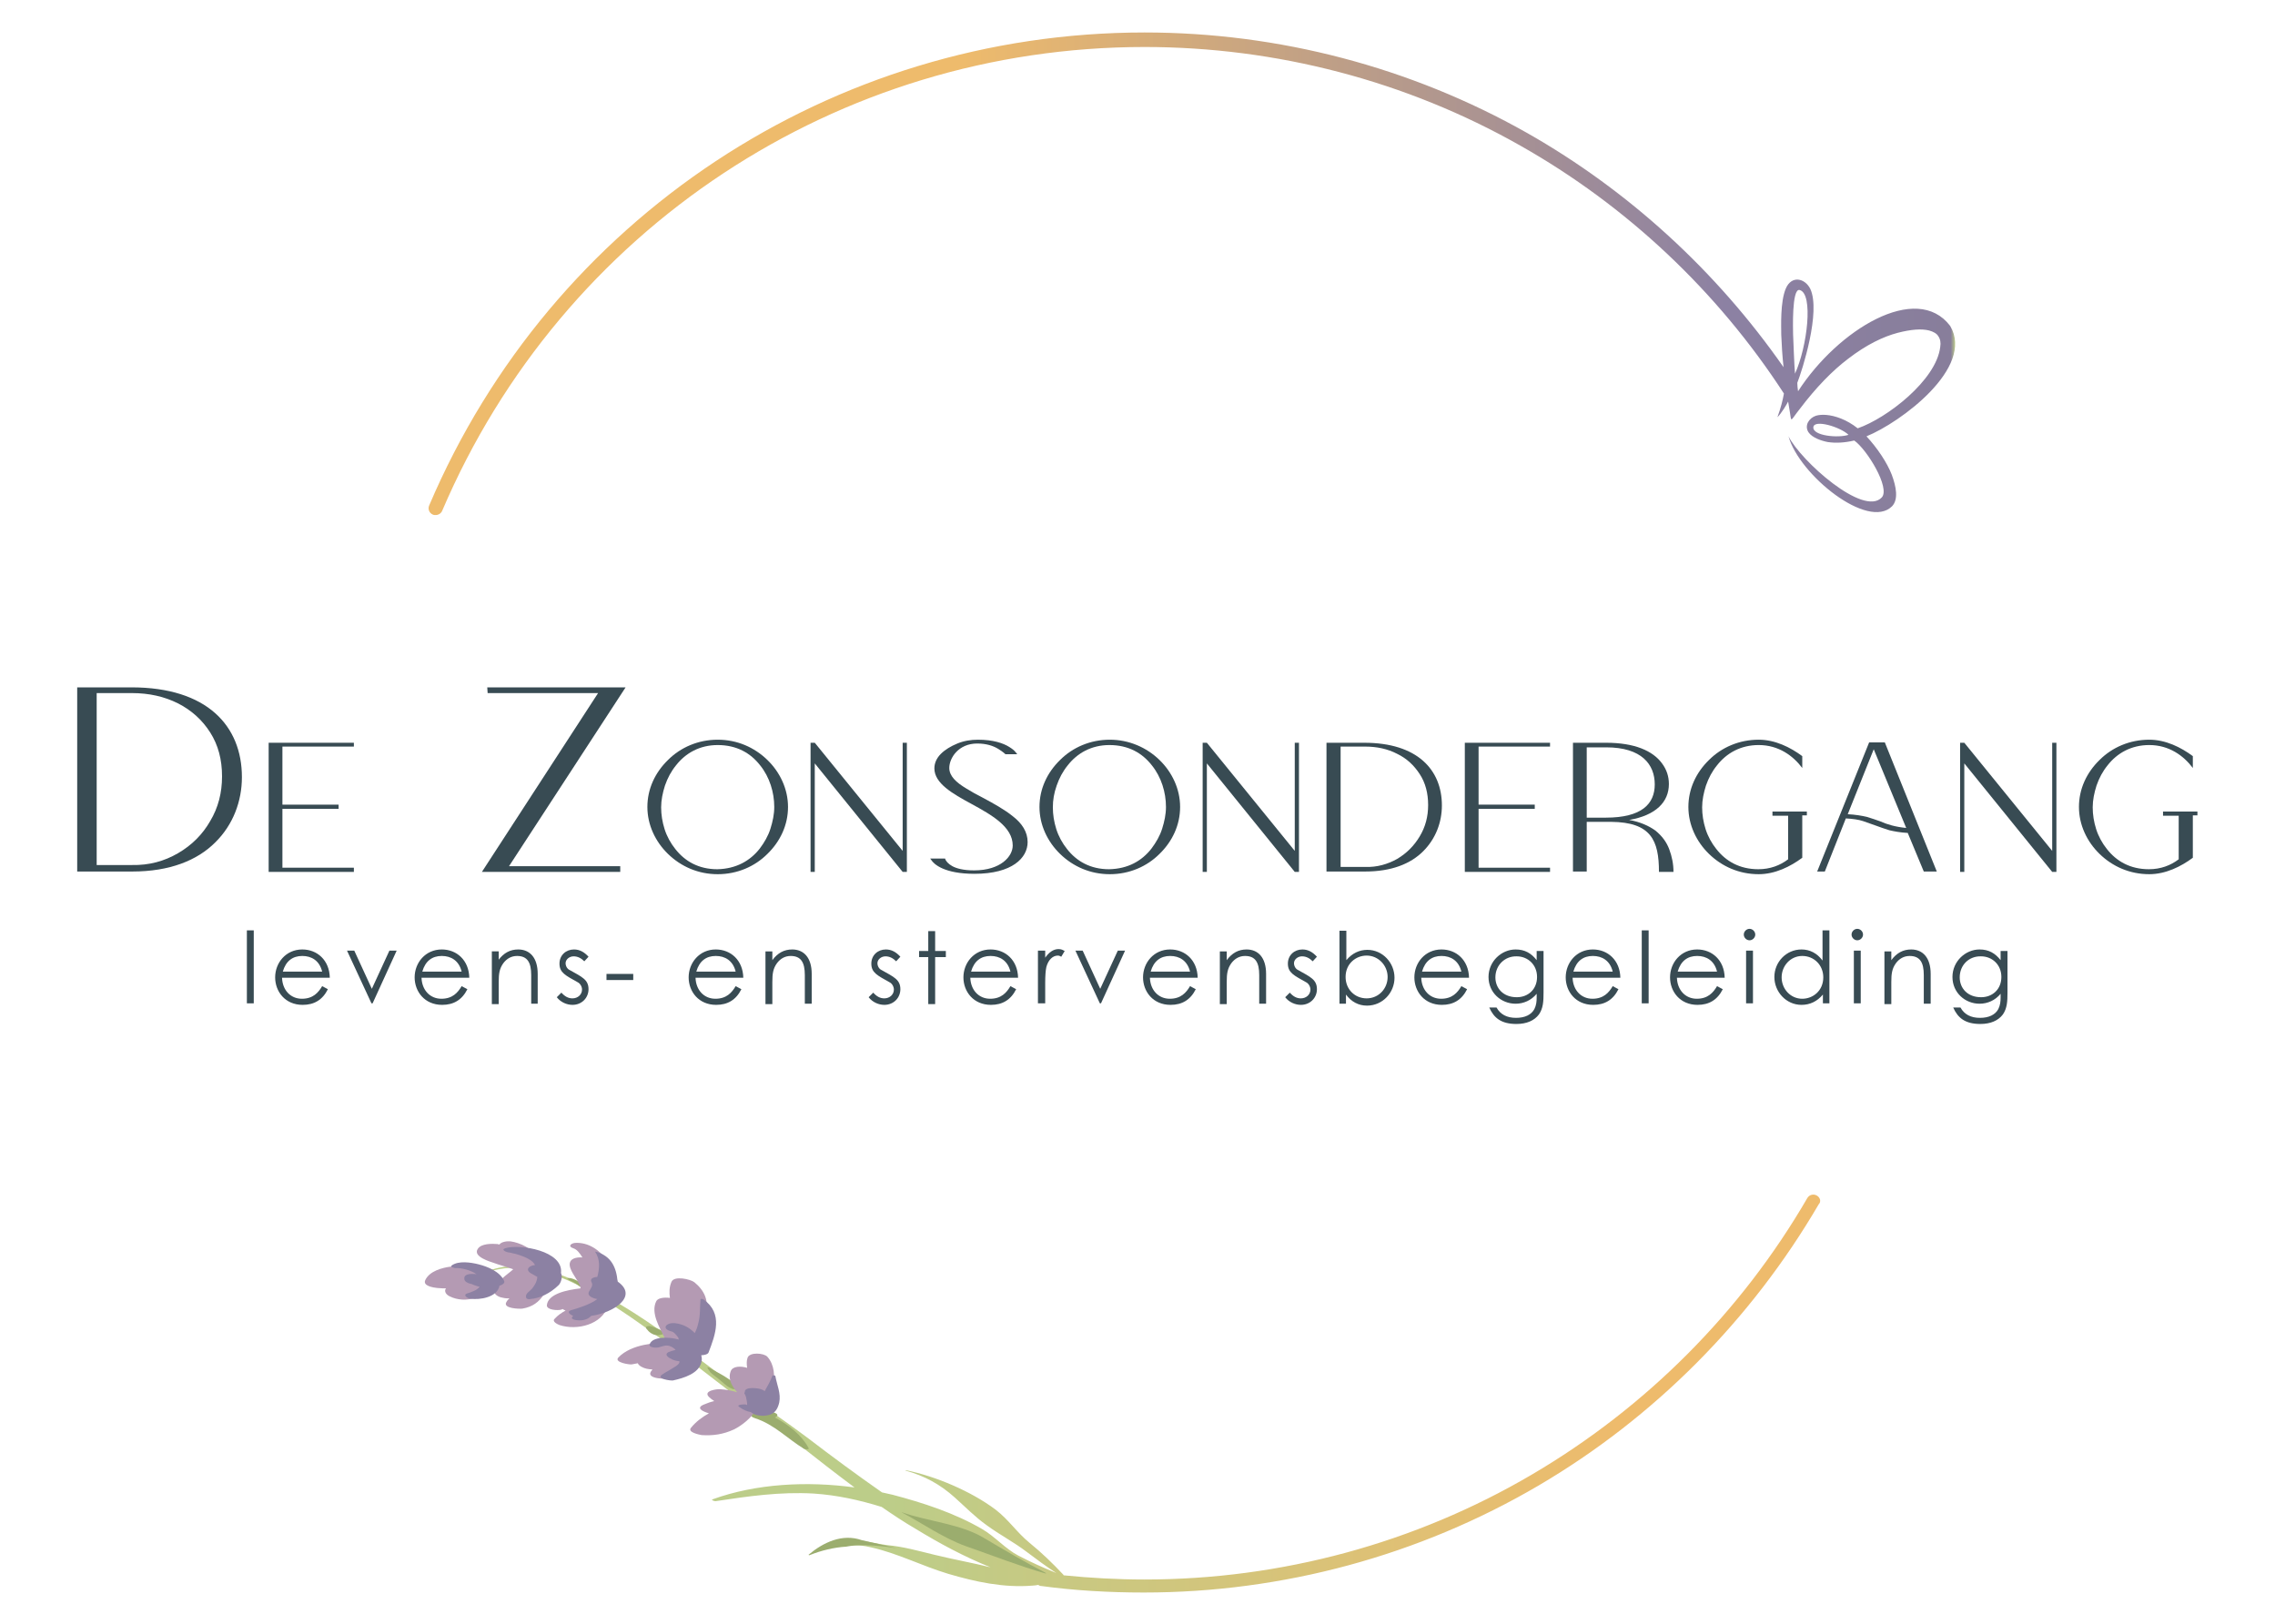 <?xml version="1.0" encoding="utf-8"?>
<!-- Generator: Adobe Illustrator 25.4.6, SVG Export Plug-In . SVG Version: 6.00 Build 0)  -->
<svg version="1.1" id="Laag_1" xmlns="http://www.w3.org/2000/svg" xmlns:xlink="http://www.w3.org/1999/xlink" x="0px" y="0px"
	 viewBox="0 0 595.3 425.1" style="enable-background:new 0 0 595.3 425.1;" xml:space="preserve">
<style type="text/css">
	.st0{fill:#384B53;stroke:#887E9B;stroke-width:3.633;stroke-miterlimit:10;}
	.st1{fill:url(#SVGID_1_);}
	.st2{fill:#384B53;}
	.st3{fill:url(#SVGID_00000144310037542259821160000000496498859879729586_);}
	.st4{fill:#9BAD6E;}
	.st5{fill:#B49AB3;}
	.st6{fill:#8C81A3;}
</style>
<path class="st0" d="M93.5,211.6"/>
<linearGradient id="SVGID_1_" gradientUnits="userSpaceOnUse" x1="112.137" y1="71.699" x2="511.637" y2="71.699">
	<stop  offset="0" style="stop-color:#EEBB6C"/>
	<stop  offset="0.349" style="stop-color:#EEBB6C"/>
	<stop  offset="0.85" style="stop-color:#8C81A3"/>
	<stop  offset="0.997" style="stop-color:#887E9B"/>
	<stop  offset="1" style="stop-color:#BCCD89"/>
</linearGradient>
<path class="st1" d="M510.3,85.3c-8.8-11.6-29.4,1-39.8,17.1c-0.1-0.5-0.2-1.7-0.2-2.2c1.3-3.3,6.2-18.6,3.4-24.6
	c-1.4-2.8-4.9-3.6-6.4-0.1c-1.5,3.5-1.2,10-1.2,12.1c0.1,2.7,0.3,5.7,0.6,8.5c-17.5-25.1-40.5-46.2-67.1-61.3
	c-30.4-17.2-65-26.3-100.1-26.3c-81.7,0-155.2,48.6-187.2,123.8c-0.4,0.9,0,2,1,2.4c0.2,0.1,0.5,0.1,0.7,0.1c0.7,0,1.4-0.4,1.7-1.1
	C147.2,59.9,219.3,12.3,299.5,12.3c34.5,0,68.5,8.9,98.3,25.8c27.8,15.7,51.6,38.1,69,64.9c-0.3,1.7-0.8,3.7-1.7,6.2
	c1.1-1.1,2.4-3.3,2.8-4.1l0.4,2.4c0.5,2.9,0.1,2.9,1.9,0.5l0.7-0.9c4.3-5.7,8.6-10.1,12.7-13.2c4.8-3.7,9.2-5.8,13-6.8
	c3.5-0.9,6.2-1.1,8.2-0.6c1.1,0.3,2,0.8,2.4,1.5c0.5,0.7,0.7,1.7,0.5,2.8c-1,8.7-14,18.7-21.6,21.3c-2.9-2.3-5.9-3.3-8.2-3.5
	c-1-0.1-2,0-2.7,0.2c-1.8,0.6-3.1,2.5-2,4.3c1,1.5,3.5,2.3,5.1,2.6c2,0.3,4.3,0.2,6.9-0.4c3.3,2.3,9.5,12.4,7.2,14.9
	c-4.8,5.1-21.2-9.6-24.4-16c2.8,10.1,20.8,24.6,27.1,18.3c1.7-1.8,1.1-5.1-0.1-8.3c-1.2-3.1-3.8-7-6.6-10
	C497.3,110.6,516.8,96.2,510.3,85.3z M469.7,97.8c-0.2-2.1-0.4-8.2-0.5-10.3c0-1-0.4-12.1,1.7-11.6
	C474.6,76.8,472.9,90.8,469.7,97.8z M474.5,111.8c0.2-2.1,7-0.1,9.2,2C481.1,114.7,474.3,114.1,474.5,111.8z"/>
<g>
	<g>
		<path class="st2" d="M63.3,203.4c0,6.3-2.3,12.5-7,17.1c-4.7,4.7-11.9,7.6-21.7,7.6H20.2l0-48.2h2v0h12.2
			C54.2,179.9,63.3,190,63.3,203.4z M46.6,223.3c3.6-2.1,6.4-4.9,8.4-8.4c2.1-3.5,3.1-7.4,3.1-11.7c0-4.4-1-8.2-3.1-11.5
			s-4.9-5.8-8.4-7.6c-3.6-1.8-7.6-2.7-12.1-2.7h-9.2l0,45h9.2C39,226.5,43,225.4,46.6,223.3z"/>
		<path class="st2" d="M92.6,195.4H73.9l0,15.2h14.7v1.1H73.9v15.4h18.7v1.1H70.3V228l0-0.9h0l0-16v-16.7h22.3V195.4z"/>
		<path class="st2" d="M156.5,181.4h-28.9l-0.1-1.5h36.2l-30.5,46.8h29.1v1.5h-36.2L156.5,181.4z"/>
		<path class="st2" d="M200.8,198.9c3.3,3.2,5.4,7.6,5.4,12.3c0,4.7-2,9-5.4,12.3c-3.3,3.3-7.9,5.3-13,5.3s-9.6-2-13-5.3
			c-3.3-3.2-5.4-7.6-5.4-12.3c0-4.7,2-9,5.4-12.3c3.3-3.3,7.9-5.3,13-5.3S197.4,195.6,200.8,198.9z M198.8,222.1
			c1.2-1.6,2.2-3.3,2.8-5.2c0.6-1.9,1-3.8,1-5.7c0-3.8-1.2-7.8-3.7-10.9c-2.5-3.2-6.1-5.3-11.1-5.3c-4.7,0-8.4,2.1-10.9,5.3
			c-1.3,1.6-2.2,3.3-2.9,5.3c-0.6,1.9-1,3.8-1,5.7s0.3,3.8,0.9,5.7c0.6,1.9,1.6,3.7,2.8,5.2c2.5,3.2,6.1,5.3,11,5.3
			C192.6,227.4,196.3,225.3,198.8,222.1z"/>
		<path class="st2" d="M236.2,194.4h1.1v33.8h-1.1l-23-28.4v28.4h-1.1v-33.8h1.1l23,28.3V194.4z"/>
		<path class="st2" d="M263.1,197.4c0,0-0.6-0.6-1.9-1.4s-3.1-1.4-5.5-1.4c-4.9,0-7.3,3.8-7.3,6.4c0,2.1,1.8,3.8,4.5,5.4
			c1.3,0.8,2.7,1.6,4.3,2.4c2.8,1.5,5.7,3.1,7.9,4.9c2.3,1.8,3.8,4,3.8,6.7c0,4.1-4,8.3-13.9,8.3c-7.9,0-10.6-2.5-11.3-3.6l-0.3-0.4
			h3.9l0.1,0.3c0.2,0.4,0.7,1.1,1.8,1.7s2.9,1.1,5.7,1.1c7,0,10.1-3.7,10.1-6.5c0-4.9-5.5-8-10.8-10.9c-5-2.7-9.7-5.4-9.7-9.3
			c0-1.4,0.6-2.7,1.7-3.8c1.1-1.1,2.6-2,4.3-2.7c1.7-0.7,3.5-1,5.4-1c4,0,6.6,0.9,8.2,1.9c0.8,0.5,1.3,0.9,1.6,1.3
			c0.2,0.2,0.3,0.4,0.4,0.5l0.1,0.1H263.1z"/>
		<path class="st2" d="M303.4,198.9c3.3,3.2,5.4,7.6,5.4,12.3c0,4.7-2,9-5.4,12.3c-3.3,3.3-7.9,5.3-13,5.3c-5.1,0-9.6-2-13-5.3
			c-3.3-3.2-5.4-7.6-5.4-12.3c0-4.7,2-9,5.4-12.3c3.3-3.3,7.9-5.3,13-5.3C295.4,193.6,300,195.6,303.4,198.9z M301.3,222.1
			c1.2-1.6,2.2-3.3,2.8-5.2c0.6-1.9,1-3.8,1-5.7c0-3.8-1.2-7.8-3.7-10.9c-2.5-3.2-6.1-5.3-11.1-5.3c-4.7,0-8.4,2.1-10.9,5.3
			c-1.3,1.6-2.2,3.3-2.9,5.3s-1,3.8-1,5.7s0.3,3.8,0.9,5.7c0.6,1.9,1.6,3.7,2.8,5.2c2.5,3.2,6.1,5.3,11,5.3
			C295.2,227.4,298.8,225.3,301.3,222.1z"/>
		<path class="st2" d="M338.8,194.4h1.1v33.8h-1.1l-23-28.4v28.4h-1.1v-33.8h1.1l23,28.3V194.4z"/>
		<path class="st2" d="M377.3,210.8c0,4.4-1.6,8.7-4.9,12c-3.3,3.3-8.3,5.3-15.2,5.3h-10.1l0-33.7h1.4v0h8.5
			C370.9,194.4,377.3,201.5,377.3,210.8z M365.6,224.8c2.5-1.5,4.4-3.4,5.9-5.9c1.5-2.5,2.2-5.2,2.2-8.2c0-3.1-0.7-5.8-2.2-8.1
			s-3.4-4.1-5.9-5.3c-2.5-1.3-5.3-1.9-8.4-1.9h-6.4l0,31.5h6.5C360.3,227,363.1,226.2,365.6,224.8z"/>
		<path class="st2" d="M405.6,195.4h-18.7l0,15.2h14.7v1.1h-14.7v15.4h18.7v1.1h-22.3V228l0-0.9h0l0-16v-16.7h22.3V195.4z"/>
		<path class="st2" d="M433.2,217.4c1.7,1.4,2.9,3,3.6,4.9c0.7,1.9,1.1,3.8,1.1,5.9h-3.8c0-8.3-2.1-13-12.5-13.1c0,0,0,0,0,0
			c-0.5,0-1,0-1.5,0h-4.9l0,13h-3.6V214l0-19.6h8.7c7.4,0,12.2,2.1,14.6,5.4c1.2,1.6,1.8,3.4,1.8,5.4c0,4.7-3.4,8.2-10.4,9.4
			C429.1,215.1,431.4,216.1,433.2,217.4z M415.2,214h5c9.4,0,12.8-3.6,12.8-8.7c0-5.2-3.4-9.7-12.7-9.7h-5.1V214z"/>
		<path class="st2" d="M472.9,213.4h-1.3l0,11.1c-3.1,2.3-7.1,4.3-11.4,4.3c-5.1,0-9.6-2-13-5.3c-3.3-3.2-5.4-7.6-5.4-12.3
			c0-4.7,2-9,5.4-12.3c3.3-3.3,7.9-5.3,13-5.3c4.3,0,8.3,2,11.4,4.3v3.1c-2.4-3.2-6.2-6-11.4-6c-4.7,0-8.4,2.1-10.9,5.3
			c-1.3,1.6-2.2,3.3-2.9,5.3c-0.6,1.9-1,3.8-1,5.7s0.3,3.8,0.9,5.7c0.6,1.9,1.6,3.7,2.8,5.2c2.5,3.2,6.1,5.3,11,5.3
			c3.1,0,5.7-1,7.8-2.6l0-11.4h-4.1v-1.1h9V213.4z"/>
		<path class="st2" d="M503.4,228.1l-4.2-10.1c-1.9-0.1-3.5-0.4-4.8-0.7c-1.3-0.4-2.4-0.8-3.5-1.2c-1.1-0.4-2.2-0.8-3.4-1.2
			s-2.7-0.6-4.5-0.7l-5.5,13.9h-2l13.6-33.8h4.1l13.6,33.8H503.4z M483.5,213.1c2,0.1,3.7,0.4,5,0.7c1.3,0.4,2.5,0.8,3.6,1.2
			c1.8,0.8,3.8,1.4,6.7,1.7l-8.5-20.6L483.5,213.1z"/>
		<path class="st2" d="M537,194.4h1.1v33.8H537l-23-28.4v28.4h-1.1v-33.8h1.1l23,28.3V194.4z"/>
		<path class="st2" d="M575.1,213.4h-1.3l0,11.1c-3.1,2.3-7.1,4.3-11.4,4.3c-5.1,0-9.6-2-13-5.3c-3.3-3.2-5.4-7.6-5.4-12.3
			c0-4.7,2-9,5.4-12.3c3.3-3.3,7.9-5.3,13-5.3c4.3,0,8.3,2,11.4,4.3v3.1c-2.4-3.2-6.2-6-11.4-6c-4.7,0-8.4,2.1-10.9,5.3
			c-1.3,1.6-2.2,3.3-2.9,5.3c-0.6,1.9-1,3.8-1,5.7s0.3,3.8,0.9,5.7c0.6,1.9,1.6,3.7,2.8,5.2c2.5,3.2,6.1,5.3,11,5.3
			c3.1,0,5.7-1,7.8-2.6l0-11.4h-4.1v-1.1h9V213.4z"/>
	</g>
	<g>
		<path class="st2" d="M64.6,243.5h1.8v19.1h-1.8V243.5z"/>
		<path class="st2" d="M73.8,255.9c0.1,3.2,2.2,5.5,5.2,5.5c2.9,0,4.3-1.6,5.3-3.3l1.5,0.8c-1.4,2.8-3.6,4.1-6.6,4.1
			c-4.6,0-7.2-3.5-7.2-7.2c0-3.8,2.8-7.3,7.1-7.3c3.9,0,7.1,2.8,7.2,7.4H73.8z M84.3,254.3c-0.7-2.9-2.8-4.1-5.2-4.1
			c-2.5,0-4.3,1.3-5.1,4.1H84.3z"/>
		<path class="st2" d="M90.8,248.8h1.9l4.6,10l4.6-10h1.9l-6.3,13.8h-0.3L90.8,248.8z"/>
		<path class="st2" d="M110.3,255.9c0.1,3.2,2.2,5.5,5.2,5.5c2.9,0,4.3-1.6,5.3-3.3l1.5,0.8c-1.4,2.8-3.6,4.1-6.6,4.1
			c-4.6,0-7.2-3.5-7.2-7.2c0-3.8,2.8-7.3,7.1-7.3c3.9,0,7.1,2.8,7.2,7.4H110.3z M120.8,254.3c-0.7-2.9-2.8-4.1-5.2-4.1
			c-2.5,0-4.3,1.3-5.1,4.1H120.8z"/>
		<path class="st2" d="M130.4,251.3c1.4-1.9,3.1-2.8,5.2-2.8c3,0,5.1,2.1,5.1,6.4v7.8H139v-7.5c0-3.3-1-5-3.7-5
			c-1.5,0-2.7,0.7-3.6,1.9c-1,1.4-1.2,2.7-1.2,4.9v5.8h-1.8v-13.8h1.8V251.3z"/>
		<path class="st2" d="M146.9,259.8c0.9,1,1.8,1.5,2.9,1.5c1.4,0,2.5-1,2.5-2.3c0-0.8-0.5-1.6-1.1-1.9c-3.2-1.8-4.8-2.5-4.8-4.9
			c0-2.2,1.7-3.7,3.8-3.7c1.5,0,2.7,0.7,3.8,1.9l-1.1,1.2c-0.8-0.8-1.7-1.3-2.8-1.3c-1.1,0-2.1,0.8-2.1,1.8c0,0.7,0.4,1.5,1.1,1.8
			c3.2,1.8,4.9,2.5,4.9,5c0,2.2-1.7,4.1-4.2,4.1c-1.5,0-3.1-0.7-4.1-2L146.9,259.8z"/>
		<path class="st2" d="M158.7,254.9h7v1.6h-7V254.9z"/>
		<path class="st2" d="M182,255.9c0.1,3.2,2.2,5.5,5.2,5.5c2.9,0,4.3-1.6,5.3-3.3l1.5,0.8c-1.4,2.8-3.6,4.1-6.6,4.1
			c-4.6,0-7.2-3.5-7.2-7.2c0-3.8,2.8-7.3,7.1-7.3c3.9,0,7.1,2.8,7.2,7.4H182z M192.5,254.3c-0.7-2.9-2.8-4.1-5.2-4.1
			c-2.5,0-4.3,1.3-5.1,4.1H192.5z"/>
		<path class="st2" d="M202.1,251.3c1.4-1.9,3.1-2.8,5.2-2.8c3,0,5.1,2.1,5.1,6.4v7.8h-1.8v-7.5c0-3.3-1-5-3.7-5
			c-1.5,0-2.7,0.7-3.6,1.9c-1,1.4-1.2,2.7-1.2,4.9v5.8h-1.8v-13.8h1.8V251.3z"/>
		<path class="st2" d="M228.5,259.8c0.9,1,1.8,1.5,2.9,1.5c1.4,0,2.5-1,2.5-2.3c0-0.8-0.5-1.6-1.1-1.9c-3.2-1.8-4.8-2.5-4.8-4.9
			c0-2.2,1.7-3.7,3.8-3.7c1.5,0,2.7,0.7,3.8,1.9l-1.1,1.2c-0.8-0.8-1.7-1.3-2.8-1.3c-1.1,0-2.1,0.8-2.1,1.8c0,0.7,0.4,1.5,1.1,1.8
			c3.2,1.8,4.9,2.5,4.9,5c0,2.2-1.7,4.1-4.2,4.1c-1.5,0-3.1-0.7-4.1-2L228.5,259.8z"/>
		<path class="st2" d="M242.9,243.7h1.8v5.2h2.8v1.6h-2.8v12.3h-1.8v-12.3h-2.4v-1.6h2.4V243.7z"/>
		<path class="st2" d="M253.9,255.9c0.1,3.2,2.2,5.5,5.2,5.5c2.9,0,4.3-1.6,5.3-3.3l1.5,0.8c-1.4,2.8-3.6,4.1-6.6,4.1
			c-4.6,0-7.2-3.5-7.2-7.2c0-3.8,2.8-7.3,7.1-7.3c3.9,0,7.1,2.8,7.2,7.4H253.9z M264.4,254.3c-0.7-2.9-2.8-4.1-5.2-4.1
			c-2.5,0-4.3,1.3-5.1,4.1H264.4z"/>
		<path class="st2" d="M273.4,250.8c1-1.5,2.2-2.4,3.6-2.4c0.8,0,1.2,0.3,1.6,0.5l-0.9,1.5c-0.2-0.1-0.5-0.3-0.9-0.3
			c-1.3,0-2.5,1.1-3,3c-0.2,0.9-0.3,2.3-0.3,4.2v5.3h-1.9v-13.8h1.9V250.8z"/>
		<path class="st2" d="M281.4,248.8h1.9l4.6,10l4.6-10h1.9l-6.3,13.8h-0.3L281.4,248.8z"/>
		<path class="st2" d="M300.9,255.9c0.1,3.2,2.2,5.5,5.2,5.5c2.9,0,4.3-1.6,5.3-3.3l1.5,0.8c-1.4,2.8-3.6,4.1-6.6,4.1
			c-4.6,0-7.2-3.5-7.2-7.2c0-3.8,2.8-7.3,7.1-7.3c3.9,0,7.1,2.8,7.2,7.4H300.9z M311.4,254.3c-0.7-2.9-2.8-4.1-5.2-4.1
			c-2.5,0-4.3,1.3-5.1,4.1H311.4z"/>
		<path class="st2" d="M321,251.3c1.4-1.9,3.1-2.8,5.2-2.8c3,0,5.1,2.1,5.1,6.4v7.8h-1.8v-7.5c0-3.3-1-5-3.7-5
			c-1.5,0-2.7,0.7-3.6,1.9c-1,1.4-1.2,2.7-1.2,4.9v5.8h-1.8v-13.8h1.8V251.3z"/>
		<path class="st2" d="M337.5,259.8c0.9,1,1.8,1.5,2.9,1.5c1.4,0,2.5-1,2.5-2.3c0-0.8-0.5-1.6-1.1-1.9c-3.2-1.8-4.8-2.5-4.8-4.9
			c0-2.2,1.7-3.7,3.8-3.7c1.5,0,2.7,0.7,3.8,1.9l-1.1,1.2c-0.8-0.8-1.7-1.3-2.8-1.3c-1.1,0-2.1,0.8-2.1,1.8c0,0.7,0.4,1.5,1.1,1.8
			c3.2,1.8,4.9,2.5,4.9,5c0,2.2-1.7,4.1-4.2,4.1c-1.5,0-3.1-0.7-4.1-2L337.5,259.8z"/>
		<path class="st2" d="M352.3,262.7h-1.8v-19.1h1.8v7.7c1.5-1.8,3.4-2.7,5.5-2.7c4,0,7.1,3.4,7.1,7.3c0,3.9-3.1,7.3-7.2,7.3
			c-2.2,0-4.1-1-5.5-2.9V262.7z M363.1,255.7c0-3-2.4-5.6-5.5-5.6c-2.8,0-5.5,2.1-5.5,5.6c0,3.2,2.4,5.6,5.5,5.6
			C360.8,261.3,363.1,258.7,363.1,255.7z"/>
		<path class="st2" d="M371.9,255.9c0.1,3.2,2.2,5.5,5.2,5.5c2.9,0,4.3-1.6,5.3-3.3l1.5,0.8c-1.4,2.8-3.6,4.1-6.6,4.1
			c-4.6,0-7.2-3.5-7.2-7.2c0-3.8,2.8-7.3,7.1-7.3c3.9,0,7.1,2.8,7.2,7.4H371.9z M382.4,254.3c-0.7-2.9-2.8-4.1-5.2-4.1
			c-2.5,0-4.3,1.3-5.1,4.1H382.4z"/>
		<path class="st2" d="M403.9,259.8c0,2.3-0.1,4.1-1.2,5.7c-1.2,1.6-3.2,2.5-5.9,2.5c-4,0-5.9-1.6-7.1-4.3h1.9
			c1,1.8,2.7,2.7,5.1,2.7c2.3,0,4-0.8,4.8-2.3c0.5-1,0.6-2,0.6-3v-1c-1.4,1.7-3.4,2.6-5.5,2.6c-3.8,0-7.1-2.9-7.1-7
			c0-4.1,3.4-7.2,7.1-7.2c2.4,0,4.1,1,5.5,2.8v-2.4h1.8V259.8z M391.3,255.8c0,2.8,2,5.2,5.6,5.2c3,0,5.3-2.1,5.3-5.3
			c0-3.3-2.5-5.4-5.3-5.4C393.8,250.2,391.3,252.6,391.3,255.8z"/>
		<path class="st2" d="M411.5,255.9c0.1,3.2,2.2,5.5,5.2,5.5c2.9,0,4.3-1.6,5.3-3.3l1.5,0.8c-1.4,2.8-3.6,4.1-6.6,4.1
			c-4.6,0-7.2-3.5-7.2-7.2c0-3.8,2.8-7.3,7.1-7.3c3.9,0,7.1,2.8,7.2,7.4H411.5z M422,254.3c-0.7-2.9-2.8-4.1-5.2-4.1
			c-2.5,0-4.3,1.3-5.1,4.1H422z"/>
		<path class="st2" d="M429.6,243.5h1.8v19.1h-1.8V243.5z"/>
		<path class="st2" d="M438.8,255.9c0.1,3.2,2.2,5.5,5.2,5.5c2.9,0,4.3-1.6,5.3-3.3l1.5,0.8c-1.4,2.8-3.6,4.1-6.6,4.1
			c-4.6,0-7.2-3.5-7.2-7.2c0-3.8,2.8-7.3,7.1-7.3c3.9,0,7.1,2.8,7.2,7.4H438.8z M449.3,254.3c-0.7-2.9-2.8-4.1-5.2-4.1
			c-2.5,0-4.3,1.3-5.1,4.1H449.3z"/>
		<path class="st2" d="M459.3,244.6c0,0.8-0.7,1.5-1.5,1.5s-1.5-0.7-1.5-1.5c0-0.8,0.7-1.5,1.5-1.5
			C458.6,243.1,459.3,243.8,459.3,244.6z M456.9,248.8h1.8v13.8h-1.8V248.8z"/>
		<path class="st2" d="M477,260.3c-1.5,1.8-3.4,2.7-5.6,2.7c-4,0-7.1-3.4-7.1-7.3s3.1-7.2,7.1-7.2c2.2,0,4.1,1,5.5,2.9v-7.9h1.8
			v19.1H477V260.3z M466.2,255.8c0,3,2.3,5.6,5.4,5.6c2.8,0,5.5-2.1,5.5-5.6c0-3.2-2.4-5.6-5.5-5.6
			C468.5,250.2,466.2,252.8,466.2,255.8z"/>
		<path class="st2" d="M487.5,244.6c0,0.8-0.7,1.5-1.5,1.5s-1.5-0.7-1.5-1.5c0-0.8,0.7-1.5,1.5-1.5
			C486.8,243.1,487.5,243.8,487.5,244.6z M485.1,248.8h1.8v13.8h-1.8V248.8z"/>
		<path class="st2" d="M494.9,251.3c1.4-1.9,3.1-2.8,5.2-2.8c3,0,5.1,2.1,5.1,6.4v7.8h-1.8v-7.5c0-3.3-1-5-3.7-5
			c-1.5,0-2.7,0.7-3.6,1.9c-1,1.4-1.2,2.7-1.2,4.9v5.8h-1.8v-13.8h1.8V251.3z"/>
		<path class="st2" d="M525.3,259.8c0,2.3-0.1,4.1-1.2,5.7c-1.2,1.6-3.2,2.5-5.9,2.5c-4,0-5.9-1.6-7.1-4.3h1.9
			c1,1.8,2.7,2.7,5.1,2.7c2.3,0,4-0.8,4.8-2.3c0.5-1,0.6-2,0.6-3v-1c-1.4,1.7-3.4,2.6-5.5,2.6c-3.8,0-7.1-2.9-7.1-7
			c0-4.1,3.4-7.2,7.1-7.2c2.4,0,4.1,1,5.5,2.8v-2.4h1.8V259.8z M512.8,255.8c0,2.8,2,5.2,5.6,5.2c3,0,5.3-2.1,5.3-5.3
			c0-3.3-2.5-5.4-5.3-5.4C515.2,250.2,512.8,252.6,512.8,255.8z"/>
	</g>
</g>
<linearGradient id="SVGID_00000036947273759349567720000015025288212501013141_" gradientUnits="userSpaceOnUse" x1="125.8" y1="364.863" x2="476.373" y2="364.863">
	<stop  offset="0" style="stop-color:#BCCD89"/>
	<stop  offset="0.3" style="stop-color:#BCCD89"/>
	<stop  offset="0.85" style="stop-color:#EEBB6C"/>
	<stop  offset="1" style="stop-color:#EEBB6C"/>
</linearGradient>
<path style="fill:url(#SVGID_00000036947273759349567720000015025288212501013141_);" d="M475.4,312.9c-0.9-0.5-2-0.2-2.5,0.7
	c-17.3,29.8-42.2,54.8-72,72.3c-30.6,18-65.7,27.5-101.4,27.5c-7.1,0-14.2-0.4-21.2-1.1c0,0,0,0,0-0.1c-2.8-3-5.7-5.8-8.9-8.4
	c-3.4-2.8-5.4-6-8.9-8.7c-6.4-4.8-15.6-8.7-23.4-10.3c-0.1,0-0.2,0-0.1,0.1c5,1.4,9,3.6,12.8,7c2.8,2.5,5.3,5.1,8.4,7.3
	c3.4,2.5,7.1,4.4,10.5,7c2.5,1.9,5.1,3.8,7.7,5.5c-3.4-1.4-6.8-2.9-10-4.6c-3.4-1.8-6.1-5-9.4-6.9c-7.2-4.2-15.5-6.9-23.5-9
	c-0.9-0.2-1.8-0.4-2.7-0.6c-6.6-4.6-13.1-9.4-19.5-14.3c-6.4-4.8-13-9.2-19.4-13.9c-11.3-8.4-22.2-17.2-34.7-23.9
	c-9.1-4.9-21.3-10.2-31.4-5c-0.1,0.1,0.2,0.1,0.2,0.1c13.2-5.9,28.4,3.9,39,11.1c10.3,7.1,20.1,15.1,30.1,22.6
	c9.6,7.2,18.8,14.8,28.5,22c-12.4-1.7-25.8-1-37.1,3.1c-0.6,0.2,0.5,0.5,0.7,0.5c8.6-1.3,17-2.5,25.7-2c6.1,0.4,12,1.7,17.8,3.5
	c2.9,2,5.9,4,9,5.8c5.9,3.6,12.5,7.2,19.5,10c-4.9-1.2-9.9-2.1-14.8-3.3c-4.1-1-8-2.1-12.2-2.5c-4.6-0.5-10.8-3-14.9,0.4
	c-0.1,0.1,0.1,0.1,0.1,0.1c3.7-0.6,7-0.8,10.6,0.1c6.8,1.5,13.4,4.9,20.1,6.9c7.1,2.1,14.5,3.7,22,3.1c0.5,0,1.1-0.1,1.6-0.2
	c0.2,0.2,0.5,0.3,0.8,0.3c8.8,1.2,17.9,1.7,26.8,1.7c36.4,0,72.1-9.7,103.3-28c30.3-17.8,55.6-43.3,73.3-73.6
	C476.6,314.5,476.3,313.4,475.4,312.9z"/>
<g>
	<path class="st4" d="M173.5,348.5c-0.7-0.5-1.5-0.8-2.3-1.1c-0.6-0.2-1.6-0.6-2.1-0.1c-0.3,0.3,0.5,0.9,0.6,1.1
		c0.4,0.4,0.9,0.7,1.4,0.9c0.6,0.2,1.3,0.2,2,0C173.6,349.2,174,348.8,173.5,348.5z"/>
	<path class="st4" d="M189.7,360.3c-1.4-0.9-2.8-1.5-4.2-2.4c-0.1,0-0.5,0-0.4,0.1c0.3,0.4,0.5,0.8,0.8,1.2c0.6,0.6,1.4,1.1,2,1.6
		c1.2,0.9,2.3,2.2,3.7,2.7c0.3,0.1,1.2,0.2,1.3-0.2c0-0.1,0.1-0.2,0.1-0.3c0-0.1-0.1-0.2-0.1-0.3C191.9,361.7,190.8,361,189.7,360.3
		z"/>
	<path class="st4" d="M149.1,334.5c-0.1,0-0.9,0-0.5,0.3c0.4,0.3,0.9,0.5,1.3,0.7c0.6,0.3,1.3,0.8,1.8,1.2c0.1,0.1,0.7,0.2,0.6-0.1
		C151.8,335.4,150.3,334.7,149.1,334.5z"/>
	<path class="st4" d="M211.6,379c-1.9-3.5-5.3-6.1-8.8-8c0.6-0.3,1-0.8,0-1.2c-1.3-0.6-2.4-0.9-3.7-0.8c-0.4,0-1,0.2-1.1,0.5
		c-1.2,0.3-2.3,1.1-0.4,1.7c5,1.6,8.5,5.4,12.8,8C210.6,379.3,211.8,379.5,211.6,379z"/>
	<path class="st4" d="M273.7,411.7c-5.6-2.9-10.7-5.9-16.1-9.1c-6.2-3.8-14.9-4.4-21.6-6.8c0,0-0.1,0-0.1,0c5.5,2.9,11,6.8,16.9,8.9
		c6.9,2.4,13.7,5.1,20.7,7.1C273.6,411.8,273.8,411.8,273.7,411.7z"/>
	<path class="st4" d="M211.6,406.9c-0.1,0.1,0.3,0.2,0.3,0.1c3-1.2,6.3-2,9.5-2.2c0.7-0.1,4.2-1,13.2,0.4c0.5,0.1-8.7-2-9.1-2.1
		C220.4,401.3,215.4,403.7,211.6,406.9z"/>
</g>
<g>
	<path class="st5" d="M126.7,333c-1.3-0.7-4.2-1.3-4.5-1.4c-1.4-0.3-2.8-0.3-4.2-0.1c-2.4,0.3-5.6,1.2-6.7,3.5
		c-0.8,1.6,2.2,2,3.1,2.1c1,0.1,1.8,0.1,2.3,0.1c-0.6,0.8,0.1,1.7,1,2.1c2,1,4.5,1.1,6.5,0.4c1.4-0.4,1.3-0.4,2.3-1.1
		c1.4-0.9,2.4-2.2,2.6-3.8C129.6,332.5,127.5,333.4,126.7,333z"/>
	<path class="st5" d="M142.7,331.2c-0.1-0.1-0.1-0.1-0.2-0.2c-0.2-0.2-0.5-0.3-0.8-0.4c0-0.2-0.2-0.5-0.8-0.8
		c-0.2-0.1-0.3-0.3-0.4-0.3c-0.1-0.1-0.2-0.1-0.3-0.2c-0.5-2.5-4.3-4.1-6.6-4.4c-0.9-0.1-2.4,0.1-2.9,0.8c-0.2,0-0.3,0-0.5-0.1
		c-1.4-0.1-4.3-0.2-5.2,1.3c-1.3,2,3.2,3.3,4.4,3.7c1.3,0.5,2.7,0.8,4,1.3c0.3,0.1,0.6,0.2,0.9,0.3c-1.6,1.5-4.7,3.2-3.9,4.9
		c-0.3,0.3-0.5,0.5-0.8,0.8c-0.7,0.7,0.9,1.5,1.3,1.6c0.8,0.2,1.6,0.4,2.4,0.3c-0.3,0.3-0.6,0.6-0.8,1c-1,1.7,3.5,1.8,4.2,1.7
		c5.4-0.9,6.7-5.4,8-10C145.1,331.7,144,331.3,142.7,331.2z M141.3,330.1C141.3,330.1,141.4,330.1,141.3,330.1
		C141.6,330.4,141.5,330.3,141.3,330.1z"/>
	<path class="st5" d="M161.4,338.8c0.1-0.1,0.1-0.2,0.2-0.4c0.8-2.8-1.1-6.2-2.7-8.4c-1.9-2.8-4.9-4.9-8.4-4.7
		c-1.1,0.1-2,0.9-0.5,1.4c1,0.3,1.7,1.3,2.4,2.4c-1.6-0.1-3.1,0.3-3.3,1.5c-0.3,1.6,1.7,3.9,2.3,5.2c0.2,0.3,0.4,0.8,0.5,1.1
		c0,0.1,0,0.2,0,0.3c-3.5,0.4-8.5,1.4-8.8,4.4c-0.1,1.3,2.9,1.4,3.6,1.2c0.2,0,0.3-0.1,0.5-0.2c0.3,0.2,0.5,0.3,0.8,0.4
		c-1.1,0.6-2.1,1.3-2.9,2.2c-0.7,0.7,0.8,1.4,1.3,1.6c4.6,1.5,11.1-0.1,12.7-5c0.8-0.5,1.5-1.1,2.2-1.7
		C161.9,339.6,161.8,339.2,161.4,338.8z"/>
	<path class="st5" d="M177.1,351.4c0.7,0.5,2.2,0.5,2.8,0.1c0.3-0.2,0.7-0.5,1-0.8c1.4-0.5,1.9-1.7,2.1-3.1c0.6-1.2,1.1-2.6,1.5-3.7
		c1.2-3.3-0.2-6.2-2.8-8.3c-1-0.8-5.3-1.8-6-0.1c-0.6,1.4-0.6,2.8-0.4,4.2c-1.5-0.2-3.2,0-3.6,0.9c-1.5,3.1,1,7,2.3,9.7
		C174.4,351,175.8,351.4,177.1,351.4z"/>
	<path class="st5" d="M178.9,354.4c0-1.1-1.1-2-2.4-2.5c-1.5-0.6-3.1-0.6-4.6-0.4c-1.2,0.1-2.3,0.3-3.4,0.5c-2.4,0.5-5,1.5-6.7,3.3
		c-1.2,1.3,3,1.9,3.5,1.8c0.6-0.1,1.1-0.2,1.6-0.3c0.1,0.3,0.4,0.6,0.9,0.9c0.9,0.5,1.9,0.7,2.9,0.7c-0.1,0.2-0.2,0.4-0.4,0.6
		c-1.2,2,4.3,2,5.2,1.7c1.6-0.6,2.8-1.2,3.9-2.5C180.7,356.8,180.5,355.1,178.9,354.4z"/>
	<path class="st5" d="M200.8,355.1c-0.9-1-4.7-1.3-5.2,0.3c-0.3,0.9-0.2,1.7-0.1,2.6c-1.6-0.5-3.8-0.5-4.3,0.9
		c-0.8,2.1,0.4,4,1.7,5.5c-1.5-0.5-3-0.7-4.4-0.8c-0.9-0.1-4.6,0.4-3,2c0.4,0.4,0.9,0.8,1.4,1.1c-0.9,0.2-1.8,0.5-2.7,0.9
		c-2.2,0.9-0.4,1.8,1.3,2.3c-1.8,1-3.4,2.2-4.7,3.8c-1,1.2,2.3,1.8,2.8,1.9c3,0.2,5.7-0.2,8.5-1.5c2-1,4.7-3.1,5.7-5.2
		c0.3-0.6-0.6-0.8-1.3-0.9c0-0.1-0.1-0.2-0.1-0.3c0.4-0.1,0.6-0.3,0.6-0.6c0.7,0,1.5-0.1,1.8-0.2c0.9-0.4,1.6-1.1,2.2-1.8
		c0.8-0.5,1.2-1.2,1.2-2.2C202.9,360.2,202.6,357.1,200.8,355.1z"/>
</g>
<g>
	<path class="st6" d="M125.2,330.9c-2-0.5-5.2-1-7,0.3c-0.6,0.4,0.8,0.7,1,0.7c1.4-0.1,4,0.5,5.5,1.6c-1.4-0.2-3.2-0.1-3.2,1
		c0,0.1,0,0.2,0,0.2c0,0.8,1.1,1.2,2,1.4c0.6,0.3,1.3,0.5,2,0.7c-0.7,0.9-2.2,1.4-3.2,1.7c-1.3,0.4,0,1.3,0.7,1.4
		c2.6,0.4,7.2-0.4,7.7-3.4c0.1,0,0.2-0.1,0.3-0.1c0.5-0.2,1.2-0.6,0.9-1.2C130.8,332.8,127.6,331.5,125.2,330.9z"/>
	<path class="st6" d="M146.8,333.2c0.7-5.8-10.7-7.7-14.6-6.5c-1.3,0.4,0.5,1.1,0.9,1.1c0,0,0.4,0,1,0.2c1.1,0.2,2.2,0.6,3.2,1
		c1.1,0.5,2.2,1.1,2.7,2.1c-0.3,0-0.6,0.1-0.9,0.2c-1.3,0.5-1.2,1.4-0.1,2c0.5,0.3,1.1,0.6,1.6,0.9c-0.1,1.2-0.6,2.1-1.4,3.1
		c-0.6,0.7-1.9,1.3-1.5,2.4c0.1,0.3,0.8,0.4,1,0.3c2.7-0.2,5.3-1.6,7.2-3.4C146.8,336,147.3,334.1,146.8,333.2
		C146.8,333.3,146.8,333.2,146.8,333.2z"/>
	<path class="st6" d="M161.6,335.4c-0.3-3.6-1.6-6.7-5.7-7.8c0,0-0.2,0-0.2,0c1.4,2,1.2,4.4,0.6,6.6c-1.2,0.1-2,0.5-1.5,1.4
		c0.5,0.9-0.3,1.7-0.7,2.5c-0.5,1.1,1,1.7,2.2,1.9c-1.8,1.4-5.1,2.4-6.5,2.8c-1.7,0.4-0.8,1.2,0.2,1.6c-0.1,0.1-0.2,0.1-0.2,0.2
		c-0.8,0.9,1.7,1.1,2.8,0.9c0.8-0.2,1.2-0.3,1.9-0.9c0.1-0.1,0.1-0.1,0.2-0.2C160.5,343.6,167.2,339.3,161.6,335.4z"/>
	<path class="st6" d="M184.1,340.1c-0.1-0.1-0.8-0.3-0.8,0c-0.2,2.2,0,4.2-0.6,6.3c-0.2,0.9-0.5,1.7-0.9,2.5
		c-1.3-1.3-2.8-2.3-5.2-2.6c-2.3-0.2-3.7,1.5-0.8,2.2c0.5,0.1,1.1,0.8,1.7,1.6c0,0.1,0,0.2,0.1,0.4c0,0,0,0.1,0,0.1
		c-0.3-0.1-0.5-0.1-0.8-0.2c-1.7-0.4-6-0.7-6.8,1.4c-0.4,1,2,1,2.5,0.8c1.1-0.3,1.9-0.7,3-0.2c0.5,0.2,0.9,0.5,1.3,0.9
		c-0.8,0.2-1.5,0.4-1.9,0.6c-1.3,0.7,0.3,1.6,1,1.9c0.6,0.3,1.3,0.4,1.9,0.5c0,0.1,0,0.1,0,0.2c-0.1,0.6-1.1,1.2-1.5,1.4
		c-1,0.7-2.1,1.2-3.1,1.9c-1.5,1.1,2.3,1.6,2.9,1.5c2.7-0.6,7-1.8,7.5-5.1c0.1-0.6,0-1.1-0.1-1.5c0.6,0,1.7-0.2,1.9-0.7
		C187.2,349.3,189.3,343.8,184.1,340.1z"/>
	<path class="st6" d="M202.9,360.2c0-0.3-0.7-0.3-0.8-0.1c-0.5,1.4-1.3,2.7-2,4c-0.2-0.1-0.4-0.3-0.7-0.4c-0.7-0.4-4.6-0.9-4.5,0.6
		c-0.1,0.2-0.2,0.4,0,0.6c0.3,0.5,0.4,1.1,0.5,1.7c0,0.2,0.1,0.5,0.1,0.7c0,0.1,0,0.3,0,0.4c-0.1,0-0.2,0-0.3-0.1
		c-0.3-0.1-2.7,0-1.8,0.6c0.9,0.7,2,1.2,3.1,1.4c1.1,1,3.2,1.1,4.4,0.8c1.8-0.3,2.6-1.6,3-3.3C204.4,364.7,203.3,362.5,202.9,360.2z
		 M202.2,368.7C202.2,368.7,202.2,368.7,202.2,368.7L202.2,368.7z"/>
</g>
</svg>
